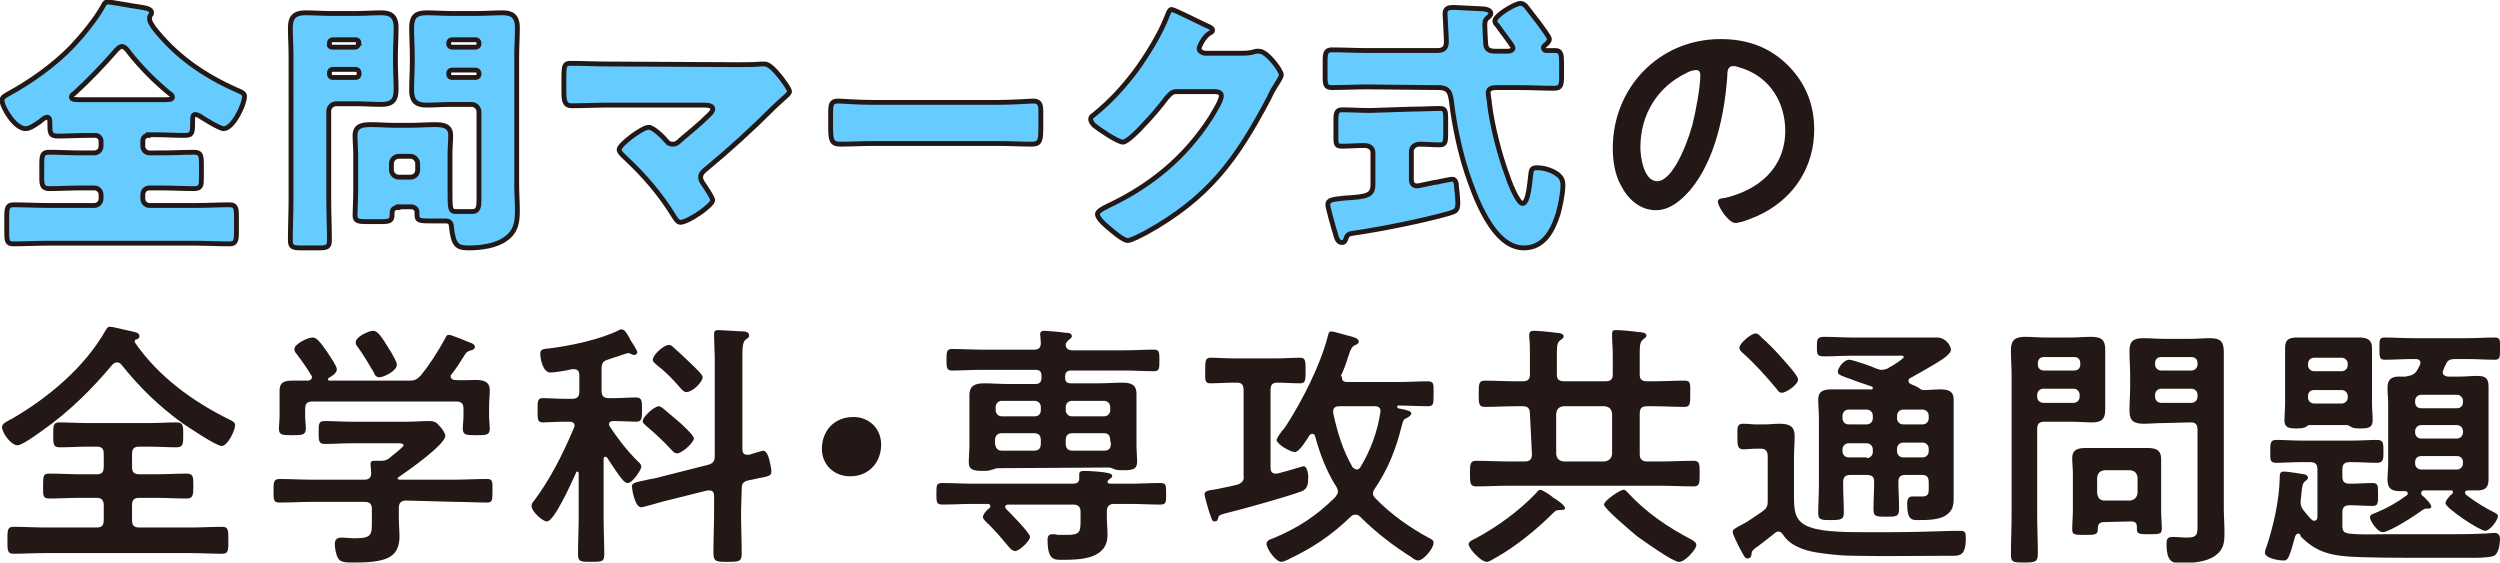 <?xml version="1.0" encoding="utf-8"?>
<!-- Generator: Adobe Illustrator 28.0.0, SVG Export Plug-In . SVG Version: 6.00 Build 0)  -->
<svg version="1.1" id="_レイヤー_2" xmlns="http://www.w3.org/2000/svg" xmlns:xlink="http://www.w3.org/1999/xlink" x="0px"
	 y="0px" viewBox="0 0 371.1 83.5" style="enable-background:new 0 0 371.1 83.5;" xml:space="preserve">
<style type="text/css">
	.st0{fill:#66CCFF;stroke:#231815;stroke-width:0.72;stroke-miterlimit:10;}
	.st1{fill:#231815;}
</style>
<g id="_トンボ">
	<path class="st0" d="M22,20.1c-0.4,0-0.8,0.3-0.8,0.8v0.8c0,0.5,0.4,1,1,1H24c1.6,0,3.2-0.1,4.8-0.1c1.1,0,1.1,0.6,1.1,2v1.6
		c0,1.3,0,1.8-1.1,1.8c-1.6,0-3.2-0.1-4.8-0.1h-1.8c-0.6,0-1,0.4-1,1v0.6c0,0.5,0.4,1,1,1h6.7c1.8,0,3.5-0.1,5.2-0.1
		c0.9,0,1,0.5,1,1.7v2.3c0,1.3-0.1,1.8-1,1.8c-1.8,0-3.5-0.1-5.2-0.1H7.2c-1.7,0-3.5,0.1-5.2,0.1c-1,0-1-0.5-1-1.8v-2.3
		c0-1.2,0.1-1.7,1-1.7c1.8,0,3.5,0.1,5.2,0.1H14c0.5,0,1-0.4,1-1v-0.6c0-0.5-0.4-1-1-1h-1.9c-1.6,0-3.3,0.1-4.8,0.1
		c-1,0-1.1-0.6-1.1-1.5v-2c0-1.5,0.1-1.9,1.1-1.9c1.6,0,3.2,0.1,4.8,0.1H14c0.5,0,1-0.4,1-1v-0.8c0-0.4-0.4-0.8-0.8-0.8h-1.1
		c-1.5,0-3,0.1-4.5,0.1c-1.2,0-1.2-0.5-1.2-1.9v-0.1c0-0.3,0-0.8-0.4-0.8c-0.3,0-0.8,0.4-1,0.6c-0.6,0.4-1.5,1.1-2.2,1.1
		c-1.6,0-3.5-3.2-3.5-4.2c0-0.5,0.5-0.7,1-1c3.3-1.8,6.8-4.3,9.4-7c1.5-1.6,3.5-4,4.6-6c0.2-0.4,0.3-0.6,0.7-0.6
		c0.6,0,3.6,0.6,4.5,0.7c1.2,0.2,2,0.3,2,0.9c0,0.2-0.1,0.3-0.2,0.4c-0.1,0.2-0.1,0.3-0.1,0.5c0,0.5,0.4,0.9,0.6,1.3
		c3.3,4.2,7.3,7,12.2,9.2c1,0.4,1.3,0.6,1.3,1c0,1.2-1.7,4.8-3.1,4.8c-0.6,0-3-1.5-3.6-1.9c-0.2-0.1-0.4-0.2-0.6-0.2
		c-0.4,0-0.4,0.4-0.4,0.8c0,1.9,0,2.3-1.2,2.3c-1.5,0-2.9-0.1-4.4-0.1H22L22,20.1z M24.2,14.8c0.9,0,1.4,0,1.4-0.4
		c0-0.2-0.2-0.4-0.4-0.5c-2.2-1.8-4.3-3.9-6.1-6.2c-0.2-0.3-0.6-0.8-1-0.8c-0.3,0-0.6,0.3-0.8,0.5c-2,2.3-4.1,4.5-6.3,6.5
		c-0.2,0.1-0.4,0.3-0.4,0.5c0,0.4,0.5,0.4,1.5,0.4L24.2,14.8L24.2,14.8z"/>
	<path class="st0" d="M49.9,15.4c-0.6,0-1.1,0.5-1.1,1.1v13.1c0,2,0.1,4,0.1,6.1c0,1-0.4,1.1-1.6,1.1h-2.5c-1.3,0-1.7-0.1-1.7-1.1
		c0-2.1,0.1-4.1,0.1-6.1V8.3c0-1.4-0.1-2.9-0.1-4.2c0-1.5,0.6-2.2,2.2-2.2c1.3,0,2.6,0.1,3.8,0.1h3.7c1.3,0,2.5-0.1,3.8-0.1
		c1.3,0,2.2,0.4,2.2,2.2c0,1.4-0.1,2.8-0.1,4.2v0.8c0,1.4,0.1,2.9,0.1,4.2c0,1.6-0.6,2.2-2.2,2.2c-1.3,0-2.5-0.1-3.8-0.1H49.9
		L49.9,15.4z M53.3,6.4c0-0.3-0.2-0.5-0.5-0.5h-3.4c-0.3,0-0.5,0.2-0.5,0.5v0.1C48.8,6.8,49,7,49.3,7h3.4c0.3,0,0.5-0.2,0.5-0.5V6.4
		z M53.3,10.8c0-0.3-0.2-0.5-0.5-0.5h-3.4c-0.3,0-0.5,0.2-0.5,0.5V11c0,0.3,0.2,0.5,0.5,0.5h3.4c0.3,0,0.5-0.2,0.5-0.5
		C53.3,11,53.3,10.8,53.3,10.8z M59.1,30.8c-0.5,0-0.9,0.2-0.9,0.8v0.3c0,0.9-0.4,1-1.7,1h-2.1c-1.2,0-1.7-0.1-1.7-0.9
		c0-0.8,0.1-2.4,0.1-3.7v-5.4c0-0.9-0.1-1.9-0.1-2.8c0-1.5,1.2-1.6,2.4-1.6s2.3,0.1,3.5,0.1h2.4c1.2,0,2.3-0.1,3.5-0.1
		s2.4,0.1,2.4,1.6c0,0.9-0.1,1.8-0.1,2.8v5.4c0,2.7,0,3.1,0.9,3.1H68c0.7,0,1.4,0,2.1,0c0.9,0,1-0.7,1-1.7V16.6
		c0-0.6-0.5-1.1-1.1-1.1h-2.9c-1.3,0-2.5,0.1-3.8,0.1c-1.3,0-2.2-0.4-2.2-2.2c0-1.4,0.1-2.8,0.1-4.2V8.3c0-1.4-0.1-2.9-0.1-4.2
		c0-1.6,0.6-2.2,2.2-2.2c1.3,0,2.6,0.1,3.8,0.1h3.7c1.3,0,2.5-0.1,3.8-0.1c1.3,0,2.2,0.4,2.2,2.2c0,1.4-0.1,2.8-0.1,4.2v19.1
		c0,1.3,0.1,2.6,0.1,3.9c0,1.7-0.2,3.1-1.8,4.2c-1.4,1-3.6,1.3-5.4,1.3c-1.7,0-2.3-0.3-2.6-3.2c0-0.5-0.3-0.8-0.8-0.8
		c0,0-0.4,0-0.8,0h-1.2c-1.9,0-2.3,0-2.3-0.9c0-0.2,0-0.3,0-0.4c0-0.5-0.4-0.8-0.9-0.8H59.1L59.1,30.8z M62,24.3
		c0-0.6-0.5-1.1-1.1-1.1h-1.7c-0.6,0-1.1,0.5-1.1,1.1v0.9c0,0.6,0.5,1.1,1.1,1.1h1.7c0.6,0,1.1-0.4,1.1-1.1V24.3z M71.1,6.4
		c0-0.3-0.2-0.5-0.5-0.5h-3.5c-0.3,0-0.5,0.2-0.5,0.5v0.1c0,0.3,0.2,0.5,0.5,0.5h3.5c0.3,0,0.5-0.2,0.5-0.5V6.4z M71.1,10.9
		c0-0.3-0.2-0.5-0.5-0.5h-3.5c-0.3,0-0.5,0.2-0.5,0.5V11c0,0.3,0.2,0.5,0.5,0.5h3.5c0.3,0,0.5-0.2,0.5-0.5
		C71.1,11,71.1,10.9,71.1,10.9z"/>
	<path class="st0" d="M109.7,9.6c1.1,0,2.2,0,3.3-0.1c0.1,0,0.3,0,0.5,0c0.7,0,1.6,1,2.4,2c0.3,0.4,1.3,1.7,1.3,2.1
		c0,0.2-0.4,0.6-1,1.1c-0.4,0.4-0.9,0.8-1.4,1.3c-3.2,3.2-6.6,6.3-10,9.1c-0.4,0.3-0.8,0.7-0.8,1.2c0,0.4,0.2,0.7,0.4,1
		c0.3,0.4,1.4,2.1,1.4,2.4c0,0.8-3.7,3.3-4.8,3.3c-0.4,0-0.7-0.5-0.9-0.8c-2-3.3-4.5-6.2-7.3-8.8c-0.3-0.3-0.9-0.8-0.9-1.2
		c0-0.7,3.4-3.3,4.4-3.3c0.7,0,2.2,1.5,2.7,2.1c0.2,0.3,0.5,0.4,0.9,0.4c0.5,0,0.8-0.3,1.1-0.6c1.4-1.2,2.8-2.3,4.1-3.6
		c0.2-0.2,0.7-0.6,0.7-1c0-0.5-0.6-0.6-1.3-0.6H90.3c-1.8,0-3.8,0.1-5.4,0.1c-1.1,0-1.2-0.7-1.2-2.2v-1.9c0-1.9,0.1-2.2,1-2.2
		c1.9,0,3.7,0.1,5.5,0.1L109.7,9.6L109.7,9.6z"/>
	<path class="st0" d="M148.1,15.2c2.3,0,4.9-0.2,5.2-0.2c1,0,1.2,0.4,1.2,1.6v1.9c0,2.2,0,2.9-1.3,2.9c-1.6,0-3.4-0.1-5.1-0.1h-18.3
		c-1.8,0-3.6,0.1-5.1,0.1c-1.4,0-1.4-0.8-1.4-2.9v-1.8c0-1.2,0.1-1.7,1.1-1.7c0.6,0,2.8,0.2,5.3,0.2L148.1,15.2L148.1,15.2z"/>
	<path class="st0" d="M184.3,7.9c0.7,0,1.2,0,2.2-0.3c0.2,0,0.3,0,0.4,0c1.2,0,3.3,2.9,3.3,3.5c0,0.3-0.5,1.1-0.7,1.4
		c-0.4,0.6-0.8,1.3-1.1,2c-4.9,9.3-9,14.9-18.4,20.1c-0.6,0.3-2.1,1.1-2.6,1.1c-0.7,0-2.4-1.5-3.1-2.1c-0.5-0.4-1.4-1.3-1.4-1.8
		c0-0.4,0.6-0.7,1.1-1c0.1,0,0.2-0.1,0.4-0.2c6.4-3,11.5-7.2,15.3-13.1c0.4-0.7,1.6-2.5,1.6-3.3c0-0.5-0.6-0.6-1-0.6h-5.7
		c-0.7,0-1,0.5-1.4,0.9c-0.8,1.1-2.5,3.1-3.5,4.1c-0.5,0.6-2.4,2.5-3,2.5c-0.8,0-3.7-2-4.3-2.5c-0.2-0.2-0.5-0.6-0.5-0.9
		c0-0.3,0.2-0.5,0.4-0.6c2.5-2,4.4-4.1,6.3-6.6c1.6-2.2,3.6-5.4,4.6-8c0.2-0.5,0.4-1.1,0.7-1.1c0.4,0,4.5,2.1,5.2,2.4
		c0.5,0.2,0.9,0.4,0.9,0.7c0,0.2-0.2,0.3-0.4,0.4c-0.9,0.5-1.6,2-1.6,2.3c0,0.4,0.4,0.6,0.8,0.7L184.3,7.9L184.3,7.9z"/>
	<path class="st0" d="M202.9,12.9c-1.7,0-3.5,0.1-5.2,0.1c-0.9,0-1-0.4-1-1.6V9.1c0-1.2,0.1-1.7,1-1.7c1.8,0,3.5,0.1,5.2,0.1h10.3
		c0.6,0,1.5,0,1.5-1.3c0-0.7-0.2-3.9-0.2-4.2c0-0.8,0.6-0.9,1.3-0.9c0.1,0,3.8,0.2,4,0.2c0.5,0,1.5,0.1,1.5,0.7
		c0,0.2-0.2,0.4-0.3,0.5c-0.4,0.3-0.6,0.5-0.6,1.2c0,0.3,0.1,3,0.2,3.2c0.2,0.6,0.8,0.7,1.3,0.7h2c0.3,0,0.7-0.2,0.7-0.5
		s-2-2.8-2.3-3.3c-0.2-0.2-0.4-0.4-0.4-0.7c0-0.8,3-2.6,3.8-2.6c0.3,0,0.6,0.2,0.8,0.4c0.4,0.5,1.6,2.1,2,2.6c0.3,0.4,1.5,2,1.5,2.3
		c0,0.2-0.2,0.5-0.4,0.7c-0.2,0.2-0.5,0.3-0.5,0.6c0,0.2,0.2,0.4,0.4,0.4c0.2,0,1,0,1.4,0c0.8,0,0.9,0.6,0.9,1.7v2.2
		c0,1.2-0.1,1.7-1.1,1.7c-1.7,0-3.5-0.1-5.2-0.1h-3.2c-0.6,0-1.4,0-1.4,0.8c0,0.3,0.2,1.2,0.2,1.6c0.4,3.3,1.5,7.6,2.7,10.8
		c0.2,0.7,1.5,4,2.2,4c0.9,0,1.1-3.4,1.2-4.1c0.1-1,0.2-1.2,1-1.2c0.8,0,1.5,0.2,2.2,0.5c1.2,0.6,1.6,1.1,1.6,2.1
		c0,1.3-0.4,3-0.7,4.2c-0.8,2.5-2.1,5.1-5.1,5.1c-4.6,0-7.3-7.7-8.5-11.3c-1-3.1-1.8-6.8-2.2-10.1c-0.2-1.5-0.3-2.4-2-2.4
		L202.9,12.9L202.9,12.9z M209.5,16.2c1.5,0,3-0.1,4.2-0.1c0.8,0,0.9,0.3,0.9,1.5V20c0,1.1-0.1,1.5-0.9,1.5c-1,0-2-0.1-3-0.1
		c-0.6,0-1.2,0.4-1.2,1.1v4.1c0,0.6,0.2,1,0.9,1c0.2,0,2.7-0.6,3.1-0.6c0.3-0.1,1.9-0.4,2.1-0.4c0.5,0,0.6,0.7,0.6,1.1
		c0.1,0.7,0.2,1.9,0.2,2.5c0,1.1-0.4,1.2-1.4,1.5c-3.9,1.1-9.9,2.3-14,2.9c-0.8,0.1-1,0.2-1.2,0.8c-0.1,0.3-0.2,0.6-0.6,0.6
		c-0.6,0-0.8-0.6-1-1.4c-0.2-0.6-1.1-3.8-1.1-4.2c0-0.8,0.8-0.8,2.5-1c3.5-0.2,4.2-0.4,4.2-2.1v-4.6c0-0.8-0.6-1.1-1.3-1.1
		c-1.1,0-2.2,0.1-3.3,0.1c-0.9,0-0.9-0.3-0.9-1.5v-2.4c0-1,0.1-1.5,0.9-1.5c1.3,0,2.7,0.1,4.2,0.1L209.5,16.2L209.5,16.2z"/>
	<path class="st1" d="M265.4,9.7c2.6,2.6,3.9,5.8,3.9,9.5c0,5.4-2.8,9.9-7.5,12.4c-0.9,0.5-3.3,1.5-4.2,1.5c-1,0-2.6-2.4-2.6-3.2
		c0-0.4,0.6-0.5,1-0.5c5.1-1.2,9-4.5,9-10c0-4.1-2.2-7.8-6.2-9.2c-0.4-0.1-1.1-0.4-1.5-0.4c-0.9,0-0.9,0.9-0.9,1.5
		c-0.4,5.6-1.8,12.5-5.5,16.9c-1.3,1.5-3,3-5.1,3c-2.4,0-4.2-1.7-5.2-3.7c-0.9-1.6-1.2-3.7-1.2-5.5c0-9,6.9-16.2,16-16.2
		C259.2,5.8,262.6,6.9,265.4,9.7L265.4,9.7z M250.4,10.8c-4.4,2.1-6.9,6.2-6.9,11.1c0,1.4,0.5,5,2.5,5s4.1-4.4,5.2-8.3
		c0.5-1.9,1.2-5.7,1.2-7.5c0-0.4-0.2-0.7-0.6-0.7C251.4,10.4,250.7,10.6,250.4,10.8L250.4,10.8z"/>
	<path class="st1" d="M6.3,63.9c-0.7,0.5-3,2.2-3.7,2.2c-1,0-2.3-1.9-2.3-2.7c0-0.5,0.6-0.8,1.4-1.2c5.4-3.1,10.9-7.7,14-13.2
		c0.2-0.3,0.3-0.5,0.6-0.5c0.5,0,2.3,0.5,2.9,0.6c0.7,0.2,1.5,0.2,1.5,0.8c0,0.3-0.2,0.4-0.5,0.5c-0.1,0-0.2,0.1-0.2,0.2
		c0,0.1,0,0.1,0,0.2c3.5,5.1,8.6,8.8,14.1,11.5c0.4,0.2,0.8,0.4,0.8,0.8c0,0.8-1.1,3.1-2,3.1c-0.8,0-4.8-2.7-5.7-3.3
		c-3.5-2.5-6.5-5.4-9.2-8.8c-0.2-0.2-0.3-0.3-0.7-0.3c-0.3,0-0.4,0.2-0.6,0.3C13.8,57.6,10.3,61.1,6.3,63.9L6.3,63.9z M15.4,67.4
		c0-0.8-0.3-1.1-1-1.1H13c-1.4,0-2.7,0.1-4.1,0.1c-1,0-1-0.4-1-1.9c0-1.3,0-1.8,0.9-1.8c1.4,0,2.8,0.1,4.2,0.1h9.1
		c1.4,0,2.8-0.1,4.1-0.1c1,0,1,0.5,1,1.8c0,1.4,0,1.9-1,1.9c-1.3,0-2.7-0.1-4.1-0.1h-1.4c-0.8,0-1.1,0.3-1.1,1.1v1.9
		c0,0.8,0.3,1.1,1.1,1.1h2.5c1.5,0,3-0.1,4.5-0.1c1,0,1,0.5,1,1.8s0,1.9-1,1.9c-1.5,0-3-0.1-4.5-0.1h-2.5c-0.8,0-1.1,0.3-1.1,1.1
		v2.2c0,0.8,0.3,1.1,1.1,1.1h7.6c1.6,0,3.2-0.1,4.7-0.1c0.9,0,0.9,0.5,0.9,2s0,2-0.9,2c-1.6,0-3.2-0.1-4.7-0.1H6.7
		c-1.6,0-3.2,0.1-4.7,0.1c-0.9,0-0.9-0.5-0.9-2s0-2,0.9-2c1.6,0,3.2,0.1,4.7,0.1h7.7c0.7,0,1-0.3,1-1.1V75c0-0.7-0.3-1.1-1-1.1h-2.6
		c-1.5,0-3,0.1-4.5,0.1c-1,0-0.9-0.5-0.9-1.9s0-1.8,0.9-1.8c1.5,0,3,0.1,4.5,0.1h2.6c0.7,0,1-0.3,1-1.1L15.4,67.4L15.4,67.4z"/>
	<path class="st1" d="M60.3,74.3c-0.7,0-1.1,0.3-1.1,1.1v1.5c0,0.9,0.1,1.8,0.1,2.8c0,1-0.3,2.2-1.2,2.8c-1.3,1-4.1,1-5.7,1
		c-1,0-1.8,0-2.2-0.6c-0.3-0.5-0.5-1.5-0.5-2.1c0-0.7,0.3-1,1-1c0.5,0,1.3,0.1,2,0.1c2.6,0,2.5-0.6,2.5-2.7v-1.6
		c0-0.8-0.3-1.1-1.1-1.1h-7.9c-1.5,0-3.1,0.1-4.7,0.1c-0.9,0-0.9-0.4-0.9-1.7s0-1.8,0.9-1.8c1.5,0,3.1,0.1,4.7,0.1h7.9
		c0.7,0,1-0.3,1-1c0-0.3-0.1-1.1-0.1-1.3c0-0.5,0.3-0.5,0.7-0.5c0.3,0,0.5,0,0.7,0h0.2c0.5,0,0.8-0.1,1.2-0.4
		c0.3-0.3,2.1-1.6,2.1-1.9c0-0.3-0.5-0.3-1-0.3h-6.7c-1.3,0-2.7,0.1-4,0.1c-0.9,0-0.9-0.5-0.9-1.7c0-1.3,0-1.7,0.9-1.7
		c1.3,0,2.7,0.1,4,0.1h8.3c1.1,0,2.1-0.1,3.2-0.1c0.8,0,1.1,0.2,1.6,0.8c0.3,0.3,0.8,1,0.8,1.4c0,1.3-5.7,5.3-6.9,6.1
		c-0.1,0.1-0.1,0.1-0.2,0.2c0,0.1,0.1,0.1,0.2,0.2h8.4c1.5,0,3.1-0.1,4.7-0.1c0.9,0,0.8,0.5,0.8,1.8s0,1.7-0.8,1.7
		c-1.5,0-3.1-0.1-4.7-0.1L60.3,74.3L60.3,74.3z M70.6,56.4c1.1,0,2.1,0.2,2.1,1.5c0,0.8-0.1,1.6-0.1,2.5v1.4c0,0.6,0.1,1.2,0.1,1.8
		c0,1-0.5,1-2,1s-2,0-2-1c0-0.6,0.1-1.2,0.1-1.8v-1.1c0-0.8-0.3-1.1-1.1-1.1H46.4c-0.8,0-1.1,0.3-1.1,1.1v1.1c0,0.6,0.1,1.2,0.1,1.8
		c0,1-0.6,1-2,1c-1.5,0-2,0-2-1c0-0.5,0.1-1.2,0.1-1.8v-1.4c0-0.8,0-1.7,0-2.4c0-1.4,0.9-1.5,2-1.5c0.8,0,1.5,0,2.2,0
		c0.3,0,0.6-0.2,0.6-0.5c0-0.1,0-0.2-0.1-0.3c-0.6-1-1.5-2.3-2.2-3.2c-0.2-0.2-0.3-0.4-0.3-0.7c0-0.7,1.9-1.7,2.7-1.7
		c0.6,0,1.1,0.6,2.2,2.2c0.3,0.5,1.4,2,1.4,2.5c0,0.6-0.7,1-1.2,1.3c-0.1,0.1-0.1,0.1-0.1,0.2c0,0.2,0.1,0.2,0.2,0.2h11.8
		c0.8,0,1.1-0.1,1.7-0.7c1.4-1.7,2.6-3.6,3.7-5.6c0.1-0.2,0.2-0.5,0.5-0.5c0.5,0,2.7,1,3.3,1.2c0.3,0.1,0.6,0.3,0.6,0.6
		S70.1,52,69.9,52c-0.3,0.1-0.6,0.2-0.8,0.5c-0.7,1.1-1.3,2.1-2.1,3.1c-0.1,0.1-0.1,0.2-0.1,0.3c0,0.3,0.2,0.4,0.5,0.5
		C68.5,56.5,69.6,56.4,70.6,56.4L70.6,56.4z M56.3,56c-0.4,0-0.7-0.3-0.8-0.7c-0.7-1.2-1.6-2.7-2.4-3.8c-0.2-0.2-0.3-0.4-0.3-0.7
		c0-0.8,1.9-1.7,2.6-1.7c0.7,0,1.3,1,2.3,2.6c0,0.1,0.1,0.2,0.2,0.3c0.4,0.7,1,1.7,1,2.1C59,55,57,56,56.3,56L56.3,56z"/>
	<path class="st1" d="M89.8,67.8c-0.1,0-0.2,0.2-0.2,0.3v8.8c0,1.8,0.1,3.5,0.1,5.3c0,1.2-0.3,1.2-2,1.2c-1.5,0-1.9,0-1.9-1.2
		c0-1.8,0.1-3.6,0.1-5.4v-6.6c0-0.1-0.1-0.2-0.2-0.2s-0.2,0.1-0.2,0.2c-0.5,1.1-3.2,7.2-4.3,7.2c-0.7,0-2.3-1.5-2.3-2.3
		c0-0.3,0.2-0.6,0.4-0.8c2.4-3.2,4.3-7,5.9-10.8c0-0.1,0.1-0.2,0.1-0.3c0-0.5-0.4-0.6-0.8-0.6h-0.6c-1.2,0-2.5,0.1-3.3,0.1
		s-0.8-0.4-0.8-1.8s0-1.8,0.8-1.8c1,0,2.2,0.1,3.3,0.1h1c0.8,0,1.1-0.3,1.1-1.1v-2.4c0-0.5-0.2-0.9-0.8-0.9h-0.3
		c-0.7,0.2-2.6,0.5-3.2,0.5c-1.1,0-1.5-2-1.5-2.8c0-0.7,0.5-0.7,1.5-0.8c3.1-0.4,7.4-1.3,10.2-2.7c0.1-0.1,0.3-0.1,0.4-0.1
		c0.4,0,0.7,0.5,1.1,1.2c0.1,0.1,0.1,0.3,0.2,0.4c0.2,0.3,1,1.5,1,1.8c0,0.2-0.2,0.4-0.5,0.4c-0.1,0-0.4-0.1-0.5-0.2
		c-0.1,0-0.2-0.1-0.3-0.1s-0.8,0.2-1.6,0.5c-0.6,0.2-1.3,0.4-1.5,0.5c-0.7,0.2-0.9,0.6-0.9,1.3V58c0,0.8,0.3,1.1,1.1,1.1H91
		c1.2,0,2.4-0.1,3.4-0.1c0.9,0,0.9,0.5,0.9,1.8c0,1.3,0,1.8-0.9,1.8s-2.1-0.1-3.3-0.1c-0.4,0-0.7,0.1-0.7,0.5c0,0.2,0.1,0.2,0.1,0.3
		c1.3,1.9,2.4,3.4,4.1,5.1c0.3,0.3,0.6,0.5,0.6,0.9c0,0.4-1.3,2.4-2,2.4c-0.4,0-0.6-0.3-0.8-0.5c-0.7-0.8-1.7-2.4-2.3-3.3
		C90.1,67.9,90,67.8,89.8,67.8L89.8,67.8z M110,76c0,2.1,0.1,4.2,0.1,6.2c0,1.2-0.5,1.2-2.1,1.2s-2.1,0-2.1-1.3
		c0-2.1,0.1-4.1,0.1-6.2v-2.3c0-0.5-0.2-0.8-0.7-0.8c-0.1,0-0.2,0-0.3,0l-6.8,1.7c-0.4,0.1-2.7,0.8-3,0.8c-1,0-1.4-2.8-1.4-3.1
		c0-0.5,0.5-0.6,1.9-0.9c0.4-0.1,0.9-0.2,1.5-0.3l7.9-2c0.7-0.2,1-0.5,1-1.3V53.6c0-1.3-0.1-2.7-0.1-3.7c0-0.2,0-0.3,0-0.4
		c0-0.5,0.4-0.5,0.7-0.5c0.5,0,3.2,0.2,3.8,0.2c0.3,0,0.7,0.2,0.7,0.6c0,0.3-0.2,0.4-0.5,0.6c-0.4,0.3-0.5,1-0.5,2.3v14
		c0,0.5,0.2,0.8,0.7,0.8h0.3c0.4-0.1,1.9-0.6,2.1-0.6c0.6,0,0.9,1.3,1,1.8c0.1,0.4,0.2,0.9,0.2,1.3c0,0.6-0.3,0.7-2,1
		c-0.4,0.1-0.8,0.2-1.4,0.3c-0.8,0.2-1,0.5-1,1.3L110,76L110,76z M100.5,67.3c-0.4,0-0.6-0.3-0.9-0.6c-1.2-1.3-2.4-2.4-3.7-3.5
		c-0.2-0.2-0.5-0.4-0.5-0.7c0-0.6,1.7-2.2,2.4-2.2c0.2,0,0.4,0.2,0.6,0.3l2.6,2.2c0.4,0.4,2,1.8,2,2.3
		C102.9,65.8,101.2,67.3,100.5,67.3L100.5,67.3z M101.9,58.2c-0.4,0-0.6-0.3-0.9-0.6c-1.1-1.3-2.3-2.5-3.6-3.5
		c-0.2-0.2-0.5-0.4-0.5-0.7c0-0.7,1.6-2.2,2.4-2.2c0.2,0,0.4,0.1,0.6,0.3c1,0.9,2,1.8,2.9,2.7c0.5,0.5,1.5,1.4,1.5,1.8
		C104.3,56.7,102.8,58.2,101.9,58.2L101.9,58.2z"/>
	<path class="st1" d="M130.8,66c0,2.5-1.7,4.7-4.6,4.7c-2.4,0-4.2-1.7-4.2-4.1s1.6-4.7,4.7-4.7C129,61.9,130.8,63.6,130.8,66z"/>
	<path class="st1" d="M167.7,71.8c1.5,0,3-0.1,4.5-0.1c0.9,0,0.9,0.3,0.9,1.6s0,1.6-0.9,1.6c-1.5,0-3-0.1-4.5-0.1h-2.3
		c-0.7,0-1.1,0.3-1.1,1.1v0.9c0,0.8,0.1,1.7,0.1,2.6c0,3.6-4,3.7-6.7,3.7c-1.2,0-2.2,0.1-2.2-3c0-0.5,0.2-0.8,0.7-0.8
		c0.2,0,0.6,0,0.8,0.1c0.5,0,1,0,1.4,0c2,0,2-0.5,2-2.4v-1c0-0.8-0.4-1.1-1.1-1.1h-9.6c-0.2,0-0.5,0.1-0.5,0.3
		c0,0.2,0.1,0.2,0.1,0.3c0.6,0.6,3.6,3.6,3.6,4.2c0,0.6-1.6,2.1-2.2,2.1c-0.4,0-0.9-0.5-1.1-0.8c-1.1-1.3-2.1-2.5-3.4-3.7
		c-0.1-0.2-0.3-0.3-0.3-0.5c0-0.5,0.6-1.1,1-1.4c0.1-0.1,0.1-0.2,0.1-0.3c0-0.2-0.2-0.3-0.4-0.3h-2.2c-1.5,0-3,0.1-4.5,0.1
		c-0.9,0-0.9-0.4-0.9-1.6c0-1.3,0-1.6,0.9-1.6c1.5,0,3,0.1,4.5,0.1h14.9c0.5,0,0.9-0.2,0.9-0.7c0-0.1,0-0.3,0-0.4v-0.3
		c0-0.4,0.3-0.5,0.7-0.5c0.7,0,2.2,0.1,2.9,0.2c0.5,0.1,1.3,0.1,1.3,0.6c0,0.2-0.3,0.3-0.5,0.5c-0.1,0.1-0.2,0.2-0.2,0.3
		c0,0.3,0.3,0.3,0.5,0.3L167.7,71.8L167.7,71.8z M148,69.5c-0.2,0-0.5,0.2-0.7,0.2c-0.5,0.2-0.9,0.2-1.4,0.2c-1.3,0-2.1-0.1-2.1-1.3
		c0-0.7,0.1-1.7,0.1-2.5v-4.7c0-0.9,0-1.8,0-2.7c0-1.5,0.9-1.8,2.2-1.8c1.2,0,2.3,0.1,3.4,0.1h4.2c0.6,0,0.9-0.3,0.9-0.9v-0.3
		c0-0.7-0.3-0.9-0.9-0.9h-8c-1.5,0-2.9,0.1-4.4,0.1c-0.8,0-0.8-0.5-0.8-1.6s0-1.6,0.8-1.6c1.5,0,2.9,0.1,4.4,0.1h7.8
		c0.7,0,1-0.3,1-1c0-0.3-0.1-1.2-0.1-1.3c0-0.4,0.3-0.5,0.6-0.5c0.4,0,2.7,0.2,3.2,0.3c0.3,0,0.9,0,0.9,0.5c0,0.3-0.2,0.3-0.5,0.6
		c-0.2,0.2-0.3,0.3-0.4,0.5c0,0,0,0.2,0,0.2c0,0.6,0.5,0.8,1,0.8h7.7c1.5,0,2.9-0.1,4.4-0.1c0.8,0,0.8,0.4,0.8,1.6s0,1.6-0.8,1.6
		c-1.5,0-3-0.1-4.4-0.1h-7.9c-0.6,0-0.9,0.3-0.9,0.9V56c0,0.7,0.3,0.9,0.9,0.9h4.1c1.2,0,2.3-0.1,3.4-0.1c1.3,0,2.2,0.2,2.2,1.7
		c0,0.9,0,1.8,0,2.8v4.7c0,0.8,0.1,1.9,0.1,2.5c0,1.2-0.7,1.3-2.1,1.3c-0.5,0-1,0-1.4-0.2c-0.2-0.1-0.5-0.2-0.7-0.2L148,69.5
		L148,69.5z M154.5,60.4c0-0.5-0.4-0.9-0.9-0.9h-4.9c-0.5,0-0.9,0.4-0.9,0.9v0.5c0,0.5,0.4,0.9,0.9,0.9h4.9c0.6,0,0.9-0.4,0.9-0.9
		V60.4z M154.5,65.4c0-0.8-0.3-1.1-1.1-1.1h-4.6c-0.7,0-1.1,0.3-1.1,1.1v0.4c0.1,0.8,0.4,1.1,1.1,1.1h4.6c0.8,0,1.1-0.3,1.1-1.1
		V65.4z M164.8,60.4c0-0.5-0.4-0.9-0.9-0.9h-4.8c-0.5,0-0.9,0.4-0.9,0.9v0.5c0,0.5,0.4,0.9,0.9,0.9h4.8c0.5,0,0.9-0.4,0.9-0.9V60.4z
		 M164.8,65.4c0-0.8-0.3-1.1-1-1.1h-4.5c-0.8,0-1.1,0.3-1.1,1.1v0.4c0,0.8,0.3,1.1,1.1,1.1h4.5c0.8,0,1.1-0.3,1.1-1.1L164.8,65.4
		L164.8,65.4z"/>
	<path class="st1" d="M184.6,70.5V57.9c0-0.8-0.3-1.1-1-1.1h-0.5c-1.2,0-2.3,0.1-3.4,0.1c-0.9,0-0.8-0.5-0.8-1.9s0-1.9,0.8-1.9
		c1,0,2.2,0.1,3.4,0.1h6.5c1.1,0,2.3-0.1,3.4-0.1c0.8,0,0.8,0.5,0.8,1.9s0,1.9-0.8,1.9c-1.2,0-2.3-0.1-3.4-0.1c-0.7,0-1,0.3-1,1.1
		v11.6c0,0.4,0.2,0.8,0.7,0.8c0.1,0,0.2,0,0.3,0c1.6-0.4,3.8-1.1,3.9-1.1c0.5,0,0.7,1.1,0.7,1.5c0,1.2-0.1,1.8-0.9,2.2
		c-2.1,0.8-8.9,2.7-11.4,3.3c-1,0.3-1,0.3-1.1,0.8c-0.1,0.2-0.1,0.4-0.5,0.4c-0.4,0-0.4-0.3-0.7-1.1c-0.1-0.2-0.1-0.3-0.2-0.6
		c-0.1-0.4-0.6-2-0.6-2.3c0-0.5,0.4-0.6,1.9-0.8c0.7-0.2,1.7-0.3,3.1-0.7C184.5,71.6,184.7,71.2,184.6,70.5L184.6,70.5z M199.2,56.1
		c0,0.6,0.6,0.6,0.7,0.6h7.9c1.4,0,2.7-0.1,4.1-0.1c1,0,0.9,0.4,0.9,1.9s0,1.8-0.9,1.8c-1.4,0-2.7-0.1-4.1-0.1h-0.2
		c-0.1,0-0.2,0-0.2,0.2c0,0.1,0.1,0.1,0.1,0.2l0.5,0.1c0.9,0.2,1.5,0.3,1.5,0.7c0,0.2-0.4,0.5-0.6,0.6c-0.7,0.3-0.6,0.5-0.9,1.5
		c-0.8,3.2-2,6.2-3.9,9c-0.1,0.2-0.3,0.4-0.3,0.7s0.1,0.5,0.4,0.8c2.2,2.3,5.2,4.4,8,5.9c0.4,0.2,0.6,0.3,0.6,0.7
		c0,0.8-1.5,2.6-2.3,2.6c-0.3,0-0.8-0.3-1-0.5c-2.7-1.7-5.3-3.7-7.6-6c-0.2-0.2-0.4-0.3-0.7-0.3s-0.5,0.1-0.7,0.3
		c-2.8,2.7-5.6,4.6-9,6.2c-0.3,0.2-1,0.5-1.3,0.5c-0.8,0-2.2-1.9-2.2-2.7c0-0.5,0.7-0.7,1-0.8c3.6-1.5,6.4-3.3,9.2-6.1
		c0.2-0.3,0.4-0.5,0.4-0.8c0-0.3-0.1-0.5-0.2-0.7c-1.5-2.3-2.5-5-3.2-7.6c-0.1-0.2-0.2-0.3-0.4-0.3c-0.2,0-0.3,0.1-0.4,0.2
		c-0.4,0.6-1.5,2.5-2.2,2.5c-0.7,0-2.7-1.2-2.7-1.8c0-0.2,0.7-1.3,1.2-1.8c0.1-0.2,0.2-0.3,0.2-0.3c2.4-3.7,5.1-9,6.2-13.3
		c0.1-0.3,0.1-0.7,0.5-0.7c0.5,0,2.3,0.6,2.8,0.7c0.4,0.1,1.3,0.3,1.3,0.8c0,0.3-0.4,0.5-0.5,0.5c-0.5,0.2-0.7,0.6-1.1,1.8
		c-0.2,0.7-0.5,1.6-1.1,2.9C199.3,55.8,199.2,55.9,199.2,56.1L199.2,56.1z M201.4,69.7c0.3,0,0.4-0.2,0.5-0.3c1.5-2.4,2.6-5.4,3-8.2
		c0.1-0.6-0.2-0.9-0.8-0.9h-5.3c-0.5,0-0.9,0.2-0.9,0.7v0.3c0.6,2.8,1.4,5.5,2.9,8.1C201,69.5,201.2,69.7,201.4,69.7L201.4,69.7z"/>
	<path class="st1" d="M227.1,61.4c0-0.8-0.3-1.1-1.1-1.1h-0.9c-1.5,0-3.1,0.1-4.7,0.1c-0.9,0-0.9-0.5-0.9-1.9c0-1.5,0-2,0.9-2
		c1.5,0,3.1,0.1,4.7,0.1h0.9c0.8,0,1.1-0.3,1.1-1v-2.9c0-0.9,0-1.8-0.1-2.7v-0.3c0-0.5,0.3-0.6,0.7-0.6c0.6,0,2.7,0.2,3.3,0.3
		c0.4,0,1.1,0.1,1.1,0.5c0,0.3-0.2,0.4-0.5,0.6c-0.4,0.3-0.5,0.8-0.5,1.8v3.3c0,0.7,0.3,1,1.1,1h6.1c0.8,0,1.1-0.3,1.1-1v-3
		c0-0.9-0.1-1.8-0.1-2.7c0-0.1,0-0.3,0-0.4c0-0.5,0.3-0.5,0.7-0.5c0.6,0,2.7,0.2,3.3,0.3c0.4,0,1.1,0.1,1.1,0.5
		c0,0.3-0.2,0.3-0.5,0.6c-0.4,0.3-0.5,0.8-0.5,1.8v3.4c0,0.7,0.3,1,1.1,1h0.9c1.5,0,3.1-0.1,4.7-0.1c0.9,0,0.8,0.5,0.8,2
		c0,1.3,0,1.9-0.8,1.9c-1.6,0-3.1-0.1-4.7-0.1h-0.9c-0.8,0-1.1,0.3-1.1,1.1v6c0,0.7,0.3,1.1,1.1,1.1h2c1.6,0,3.2-0.1,4.9-0.1
		c0.9,0,0.9,0.5,0.9,1.9s0,1.9-0.9,1.9c-1.7,0-3.3-0.1-4.9-0.1h-22.5c-1.7,0-3.3,0.1-4.9,0.1c-0.9,0-0.9-0.6-0.9-1.9s0-1.9,0.9-1.9
		c1.7,0,3.3,0.1,4.9,0.1h2.3c0.8,0,1.1-0.3,1.1-1.1L227.1,61.4L227.1,61.4z M231.6,75.7c-0.6,0-0.7,0.1-1.1,0.5
		c-2.4,2.4-5.6,5-8.5,6.6c-0.4,0.2-0.9,0.6-1.3,0.6c-0.9,0-2.7-2-2.7-2.6c0-0.4,0.6-0.7,0.9-0.8c3.2-1.7,6.7-4.2,9.2-6.9
		c0.1-0.2,0.4-0.4,0.5-0.4c0.4,0,1.7,0.9,2,1.2c0.4,0.2,1.7,1.1,1.7,1.5C232.4,75.7,231.9,75.7,231.6,75.7L231.6,75.7z M231,67.4
		c0.1,0.7,0.4,1,1.1,1.1h6.1c0.6-0.1,1-0.4,1.1-1.1v-6c-0.1-0.7-0.4-1-1.1-1.1h-6.1c-0.7,0.1-1,0.4-1.1,1.1V67.4z M249.2,83.4
		c-0.9,0-5.2-3.1-6.2-3.8c-0.7-0.6-4.9-4.1-4.9-4.7c0-0.6,2.4-2.2,2.9-2.2c0.3,0,0.5,0.3,0.7,0.5c2.7,2.9,5.9,5.1,9.4,6.9
		c0.3,0.2,0.7,0.4,0.7,0.8C251.9,81.4,250.1,83.5,249.2,83.4z"/>
	<path class="st1" d="M260,82.2c0,0.1,0,0.7-0.6,0.7c-0.4,0-0.5-0.3-1.4-2c-0.2-0.5-0.8-1.5-0.8-2c0-0.3,0.4-0.5,1.5-1.1
		c0.5-0.2,2.2-1.4,2.8-1.8c0.7-0.5,0.9-0.8,0.9-1.6v-6.7c0-0.7-0.3-1.1-1-1.1h-0.7c-0.6,0-1.4,0.1-1.9,0.1c-0.9,0-0.9-0.6-0.9-1.9
		c0-1.4-0.1-1.9,0.9-1.9c0.6,0,1.3,0.1,1.9,0.1h1.2c0.8,0,1.5-0.1,2.3-0.1c1.4,0,2.2,0.4,2.2,1.8c0,1.1-0.1,2.1-0.1,3.2v5.6
		c0,2.2,0,4,2.5,4.8c2,0.7,5.6,0.7,8.6,0.7h2.8c3.2,0,6.5-0.1,9.8-0.2c0.3,0,0.8,0,1.1,0c0.7,0,0.7,0.5,0.7,1.1c0,2.8-1,2.6-2.5,2.6
		c-4.7,0-9.3,0.1-14,0c-1.9,0-3.8-0.2-5.7-0.5c-1.8-0.3-3.9-1-4.9-2.6c-0.1-0.2-0.4-0.5-0.7-0.5c-0.2,0-0.4,0.1-0.5,0.2
		c-1,0.8-2,1.6-3,2.3C260.2,81.7,260,81.8,260,82.2L260,82.2z M264.5,58.3c-0.4,0-0.6-0.3-0.8-0.6c-1.5-1.8-3.2-3.7-5-5.3
		c-0.2-0.2-0.5-0.4-0.5-0.8c0-0.6,1.7-2.1,2.4-2.1c0.4,0,0.6,0.3,0.9,0.6c0.9,0.8,1.8,1.7,2.7,2.7c0.5,0.6,2.7,2.9,2.7,3.5
		C267,57,265.2,58.3,264.5,58.3L264.5,58.3z M277.8,57.8c0.1,0,0.2,0,0.2-0.2c0-0.1-0.1-0.2-0.1-0.2c-1.4-0.5-2.4-0.8-3.1-1.1
		c-1.5-0.5-2-0.7-2-1.1c0-0.6,0.9-1.8,1.7-1.8c0.5,0,3.4,1,4,1.3c0.3,0.1,0.5,0.2,0.8,0.2c0.4,0,0.6-0.1,0.9-0.2
		c0.1,0,0.2-0.2,0.5-0.3c0.7-0.4,1.9-1.2,1.9-1.4c0-0.3-0.7-0.2-0.9-0.2h-6.7c-1.4,0-2.8,0.1-4.2,0.1c-1.1,0-1.1-0.3-1.1-1.4
		s0-1.5,1.1-1.5c1.4,0,2.8,0.1,4.2,0.1h9.6c1,0,2,0,2.9,0c1.4,0,2.1,1.3,2.1,1.8c0,0.8-1.9,1.8-2.5,2.2c-1.2,0.7-2.4,1.4-3.5,2
		c-0.2,0.1-0.3,0.2-0.3,0.4c0,0.2,0.1,0.4,0.3,0.5c0.5,0.2,1,0.4,1.4,0.7c0.1,0.1,0.3,0.2,0.5,0.2c0.9,0,1.7-0.1,2.5-0.1
		c1.1,0,2,0.2,2,1.5c0,1,0,1.9,0,2.8v9.2c0,0.8,0,1.6,0,2.4c0,1,0,1.9-0.9,2.6c-1,0.9-3,0.9-4.3,0.9c-0.9,0-1.7,0.1-1.7-2.4
		c0-0.5,0.1-1.1,0.7-1.1c0.5,0,1,0,1.5,0c0.9,0,1-0.4,1-1.1v-1c0-0.8-0.3-1.1-1-1.1h-2.5c-0.7,0-1,0.3-1,1c0,1.3,0.1,2.7,0.1,4
		c0,1.2-0.4,1.2-1.9,1.2s-1.9,0-1.9-1.1c0-1.3,0.1-2.7,0.1-4.1c0-0.7-0.3-1-1.1-1h-2.4c-0.8,0-1.1,0.3-1.1,1.1v0.3
		c0,1.4,0.1,2.8,0.1,4.2c0,1-0.4,1.1-1.9,1.1c-1.4,0-1.9,0-1.9-1c0-1.4,0.1-2.8,0.1-4.2v-9.9c0-0.9-0.1-1.9-0.1-2.8
		c0-1.3,0.9-1.5,2-1.5s2.2,0,3.2,0L277.8,57.8L277.8,57.8z M278,61.7c0-0.5-0.4-0.9-0.9-0.9h-2.7c-0.5,0-0.9,0.4-0.9,0.9v0.4
		c0,0.5,0.4,0.9,0.9,0.9h2.7c0.5,0,0.9-0.4,0.9-0.9V61.7z M277.1,68c0.5,0,0.9-0.4,0.9-0.9v-0.4c0-0.5-0.4-0.9-0.9-0.9h-2.7
		c-0.5,0-0.9,0.4-0.9,0.9V67c0,0.5,0.4,0.9,0.9,0.9H277.1z M286.3,61.7c0-0.5-0.4-0.9-0.9-0.9h-2.9c-0.5,0-0.9,0.4-0.9,0.9v0.4
		c0,0.5,0.4,0.9,0.9,0.9h2.9c0.5,0,0.9-0.4,0.9-0.9V61.7z M282.5,65.7c-0.5,0-0.9,0.4-0.9,0.9V67c0,0.5,0.4,0.9,0.9,0.9h2.9
		c0.5,0,0.9-0.4,0.9-0.9v-0.4c0-0.5-0.4-0.9-0.9-0.9H282.5z"/>
	<path class="st1" d="M302.4,76.5c0,1.9,0.1,3.8,0.1,5.7c0,1.2-0.4,1.3-2,1.3s-2,0-2-1.2c0-1.9,0.1-3.8,0.1-5.7v-21
		c0-1.2-0.1-2.4-0.1-3.6c0-1.5,0.6-2,2.1-2c1,0,2,0.1,2.9,0.1h4c1,0,1.9-0.1,2.9-0.1c1.5,0,2.1,0.4,2.1,1.9c0,1.2,0,2.4,0,3.6v1.7
		c0,1.2,0,2.4,0,3.6c0,1.5-0.6,1.9-2,1.9c-1,0-2-0.1-3-0.1h-4c-0.8,0-1.1,0.3-1.1,1.1L302.4,76.5L302.4,76.5z M303.4,53
		c-0.5,0-0.9,0.3-0.9,0.9v0.2c0,0.6,0.4,0.9,0.9,0.9h4.5c0.5,0,0.9-0.3,0.9-0.9v-0.2c0-0.6-0.4-0.9-0.9-0.9H303.4z M302.4,58.9
		c0,0.5,0.4,0.9,0.9,0.9h4.5c0.5,0,0.9-0.4,0.9-0.9v-0.3c0-0.5-0.4-0.9-0.9-0.9h-4.5c-0.5,0-0.9,0.4-0.9,0.9V58.9z M312.3,77.5
		c-0.6,0-0.9,0.3-0.9,0.9v0.2c0,0.8-0.5,0.8-1.9,0.8c-1.5,0-1.9,0-1.9-0.8c0-1,0.1-1.9,0.1-2.9v-5.4c0-0.8-0.1-1.5-0.1-2.3
		c0-1.3,0.9-1.5,2-1.5c0.8,0,1.7,0,2.5,0h4.2c0.9,0,1.7,0,2.5,0c1.2,0,2,0.3,2,1.6c0,0.7,0,1.4,0,2.2v5.4c0,1,0.1,1.9,0.1,2.8
		c0,0.8-0.4,0.8-1.9,0.8c-1.4,0-1.8,0-1.8-0.8v-0.3c0-0.6-0.3-0.8-0.9-0.8L312.3,77.5L312.3,77.5z M316.2,74.3
		c0.6-0.1,1-0.4,1.1-1.1v-2.3c-0.1-0.7-0.4-1-1.1-1.1h-3.8c-0.7,0.1-1,0.4-1.1,1.1v2.3c0.1,0.7,0.4,1.1,1.1,1.1H316.2z M321.1,62.8
		c-1,0-2,0.1-2.9,0.1c-1.4,0-2.1-0.4-2.1-1.9c0-1.2,0.1-2.4,0.1-3.6v-1.7c0-1.2-0.1-2.4-0.1-3.6c0-1.5,0.6-1.9,2.1-1.9
		c1,0,2,0.1,3,0.1h3.9c1,0,2-0.1,2.9-0.1c1.5,0,2.1,0.4,2.1,2c0,1.2,0,2.4,0,3.6v19.6c0,1.2,0.1,2.4,0.1,3.7c0,1.4-0.1,2.5-1.4,3.4
		c-1.2,0.9-3.4,1.1-4.9,1.1c-1.4,0-2.3-0.1-2.3-2.9c0-0.6,0.1-1,0.9-1c0.7,0,1.4,0.1,2.2,0.1c1.6,0,1.5-0.7,1.5-2V63.8
		c0-0.8-0.3-1.1-1-1.1L321.1,62.8L321.1,62.8z M320.8,53c-0.5,0-0.9,0.3-0.9,0.9v0.2c0,0.5,0.4,0.9,0.9,0.9h4.5
		c0.5,0,0.9-0.4,0.9-0.9v-0.2c0-0.6-0.4-0.9-0.9-0.9H320.8z M319.9,58.9c0,0.5,0.4,0.9,0.9,0.9h4.5c0.5,0,0.9-0.4,0.9-0.9v-0.3
		c0-0.5-0.4-0.9-0.9-0.9h-4.5c-0.5,0-0.9,0.4-0.9,0.9V58.9z"/>
	<path class="st1" d="M341.2,79.2c-0.3,0-0.4,0.2-0.5,0.4c-0.9,3.3-1.1,3.6-1.7,3.6c-0.7,0-2.8-0.3-2.8-1.2c0-0.2,0.2-0.8,0.3-1
		c1-3.1,1.8-6.6,1.9-9.9c0-0.7,0-1.1,0.6-1.1c0.7,0,2.3,0.3,3,0.4c0.2,0,0.6,0.2,0.6,0.5s-0.3,0.4-0.5,0.6c-0.3,0.2-0.4,0.9-0.5,1.9
		c0,0.4-0.1,0.7-0.1,1.1c0,0.5,0.1,0.8,0.4,1.2c0.4,0.5,0.7,0.9,1.2,1.4c0.1,0.1,0.2,0.2,0.4,0.2c0.4,0,0.5-0.3,0.5-0.6v-7
		c0-0.8-0.3-1.1-1.1-1.1h-1.5c-1.2,0-2.4,0.1-3.5,0.1c-1,0-0.9-0.5-0.9-1.7s0-1.7,0.9-1.7c1.2,0,2.4,0.1,3.5,0.1h7.9
		c1.2,0,2.4-0.1,3.5-0.1c1,0,1,0.5,1,1.7s0,1.7-1,1.7c-1.2,0-2.4-0.1-3.5-0.1h-0.5c-0.8,0-1.1,0.3-1.1,1.1v1c0,0.8,0.3,1.1,1.1,1.1
		h0.1c1.1,0,2.2-0.1,3.3-0.1c0.8,0,0.8,0.4,0.8,1.7s0,1.7-0.8,1.7c-1.1,0-2.2-0.1-3.3-0.1h-0.1c-0.8,0-1.1,0.3-1.1,1.1v1.9
		c0,0.8,0.2,1.1,1,1.2c1.7,0.2,3.4,0.1,5.1,0.1h0.5c2.7,0,5.5,0,8.2,0c2.1,0,4.2,0,6.3-0.1c0.5,0,1-0.1,1.5-0.1
		c0.5,0,0.8,0.3,0.8,0.9c0,0.7-0.2,2.2-0.9,2.5c-0.4,0.2-1.7,0.3-2.8,0.3h-6.8c-4.4,0-9.5,0-12.1-0.2c-2.9-0.2-5-0.9-7-3
		C341.5,79.3,341.3,79.2,341.2,79.2L341.2,79.2z M348.3,63.1h-5.5c-0.1,0-0.2,0-0.4,0.2c-0.4,0.3-1.1,0.3-1.5,0.3
		c-1.1,0-1.8-0.1-1.8-1.2c0-0.7,0.1-1.7,0.1-2.5v-6c0-0.8,0-1.5,0-2.3c0-1.3,0.7-1.5,1.9-1.5c0.8,0,1.5,0,2.3,0h4.5
		c0.7,0,1.5,0,2.3,0c1.1,0,1.9,0.3,1.9,1.5c0,0.8,0,1.5,0,2.3v6c0,0.8,0.1,1.7,0.1,2.5c0,1.1-0.7,1.2-1.8,1.2c-0.4,0-1.2,0-1.5-0.3
		C348.5,63.1,348.5,63.1,348.3,63.1L348.3,63.1z M347.6,55.1c0.5,0,0.9-0.4,0.9-0.9v-0.2c0-0.5-0.4-0.9-0.9-0.9h-4.1
		c-0.5,0-0.9,0.4-0.9,0.9v0.2c0,0.5,0.4,0.9,0.9,0.9H347.6z M342.6,59c0,0.5,0.4,0.9,0.9,0.9h4.1c0.5,0,0.9-0.4,0.9-0.9v-0.2
		c0-0.5-0.4-0.9-0.9-0.9h-4.1c-0.5,0-0.9,0.3-0.9,0.9V59z M358.9,54.8c0.1-0.2,0.2-0.4,0.3-0.6c0-0.1,0.1-0.2,0.1-0.3
		c0-0.5-0.4-0.6-0.7-0.6H358c-1.3,0-2.6,0.1-4,0.1c-0.8,0-0.8-0.4-0.8-1.7s0-1.6,0.8-1.6c1.3,0,2.7,0.1,4,0.1h8.3
		c1.4,0,2.7-0.1,4-0.1c0.9,0,0.8,0.4,0.8,1.7s0,1.6-0.8,1.6c-1.3,0-2.6-0.1-4-0.1h-1.9c-0.8,0-1.1,0.2-1.4,0.9
		c-0.1,0.2-0.2,0.4-0.3,0.7c0,0.1-0.1,0.2-0.1,0.3c0,0.5,0.3,0.6,0.7,0.7h1.9c0.8,0,1.7-0.1,2.5-0.1c1.2,0,1.7,0.3,1.7,1.6
		c0,0.8,0,1.6,0,2.4v9c0,0.8,0,1.5,0,2.3c0,1.3-0.5,1.7-1.7,1.7c-0.5,0-0.9,0-1.4,0c-0.2,0-0.4,0.1-0.4,0.3c0,0.1,0.1,0.2,0.1,0.3
		c1.4,1.1,2.9,2,4.5,2.8c0.1,0.1,0.3,0.2,0.3,0.4c0,0.6-1.2,2.2-1.9,2.2c-0.8,0-5.9-3.4-5.9-4.1c0-0.4,0.7-1.2,1-1.4
		c0.1-0.1,0.1-0.2,0.1-0.3c0-0.2-0.1-0.2-0.3-0.2h-4c-0.2,0-0.4,0.1-0.4,0.4c0,0.1,0,0.2,0.1,0.3c0.4,0.3,1.4,1.3,1.4,1.7
		c0,0.2-0.2,0.3-0.4,0.3c-0.1,0-0.1,0-0.2,0c-0.1,0-0.2,0-0.3,0c-0.1,0-0.3,0.2-0.4,0.2c-0.9,0.7-4.9,3.3-5.9,3.3
		c-0.8,0-1.9-1.7-1.9-2.2c0-0.4,0.4-0.5,0.9-0.7c1.7-0.7,3.1-1.5,4.6-2.6c0.1-0.1,0.1-0.2,0.1-0.3c0-0.2-0.2-0.3-0.4-0.3
		c-0.2,0-0.5,0-0.8,0c-1.2,0-1.8-0.4-1.8-1.7c0-0.8,0.1-1.6,0.1-2.3v-9c0-0.8-0.1-1.6-0.1-2.3c0-1.2,0.5-1.7,1.7-1.7
		c0.3,0,0.6,0,1,0C358.2,55.7,358.5,55.5,358.9,54.8L358.9,54.8z M365.6,59.5c0-0.5-0.4-0.9-0.9-0.9h-5.3c-0.5,0-0.9,0.4-0.9,0.9
		v0.2c0,0.6,0.4,0.9,0.9,0.9h5.3c0.5,0,0.9-0.3,0.9-0.9V59.5z M365.6,64c0-0.5-0.4-0.9-0.9-0.9h-5.3c-0.5,0-0.9,0.4-0.9,0.9v0.2
		c0,0.5,0.4,0.9,0.9,0.9h5.3c0.5,0,0.9-0.4,0.9-0.9V64z M359.4,67.7c-0.5,0-0.9,0.3-0.9,0.9v0.2c0,0.5,0.4,0.9,0.9,0.9h5.3
		c0.5,0,0.9-0.4,0.9-0.9v-0.2c0-0.6-0.4-0.9-0.9-0.9H359.4z"/>
</g>
</svg>

